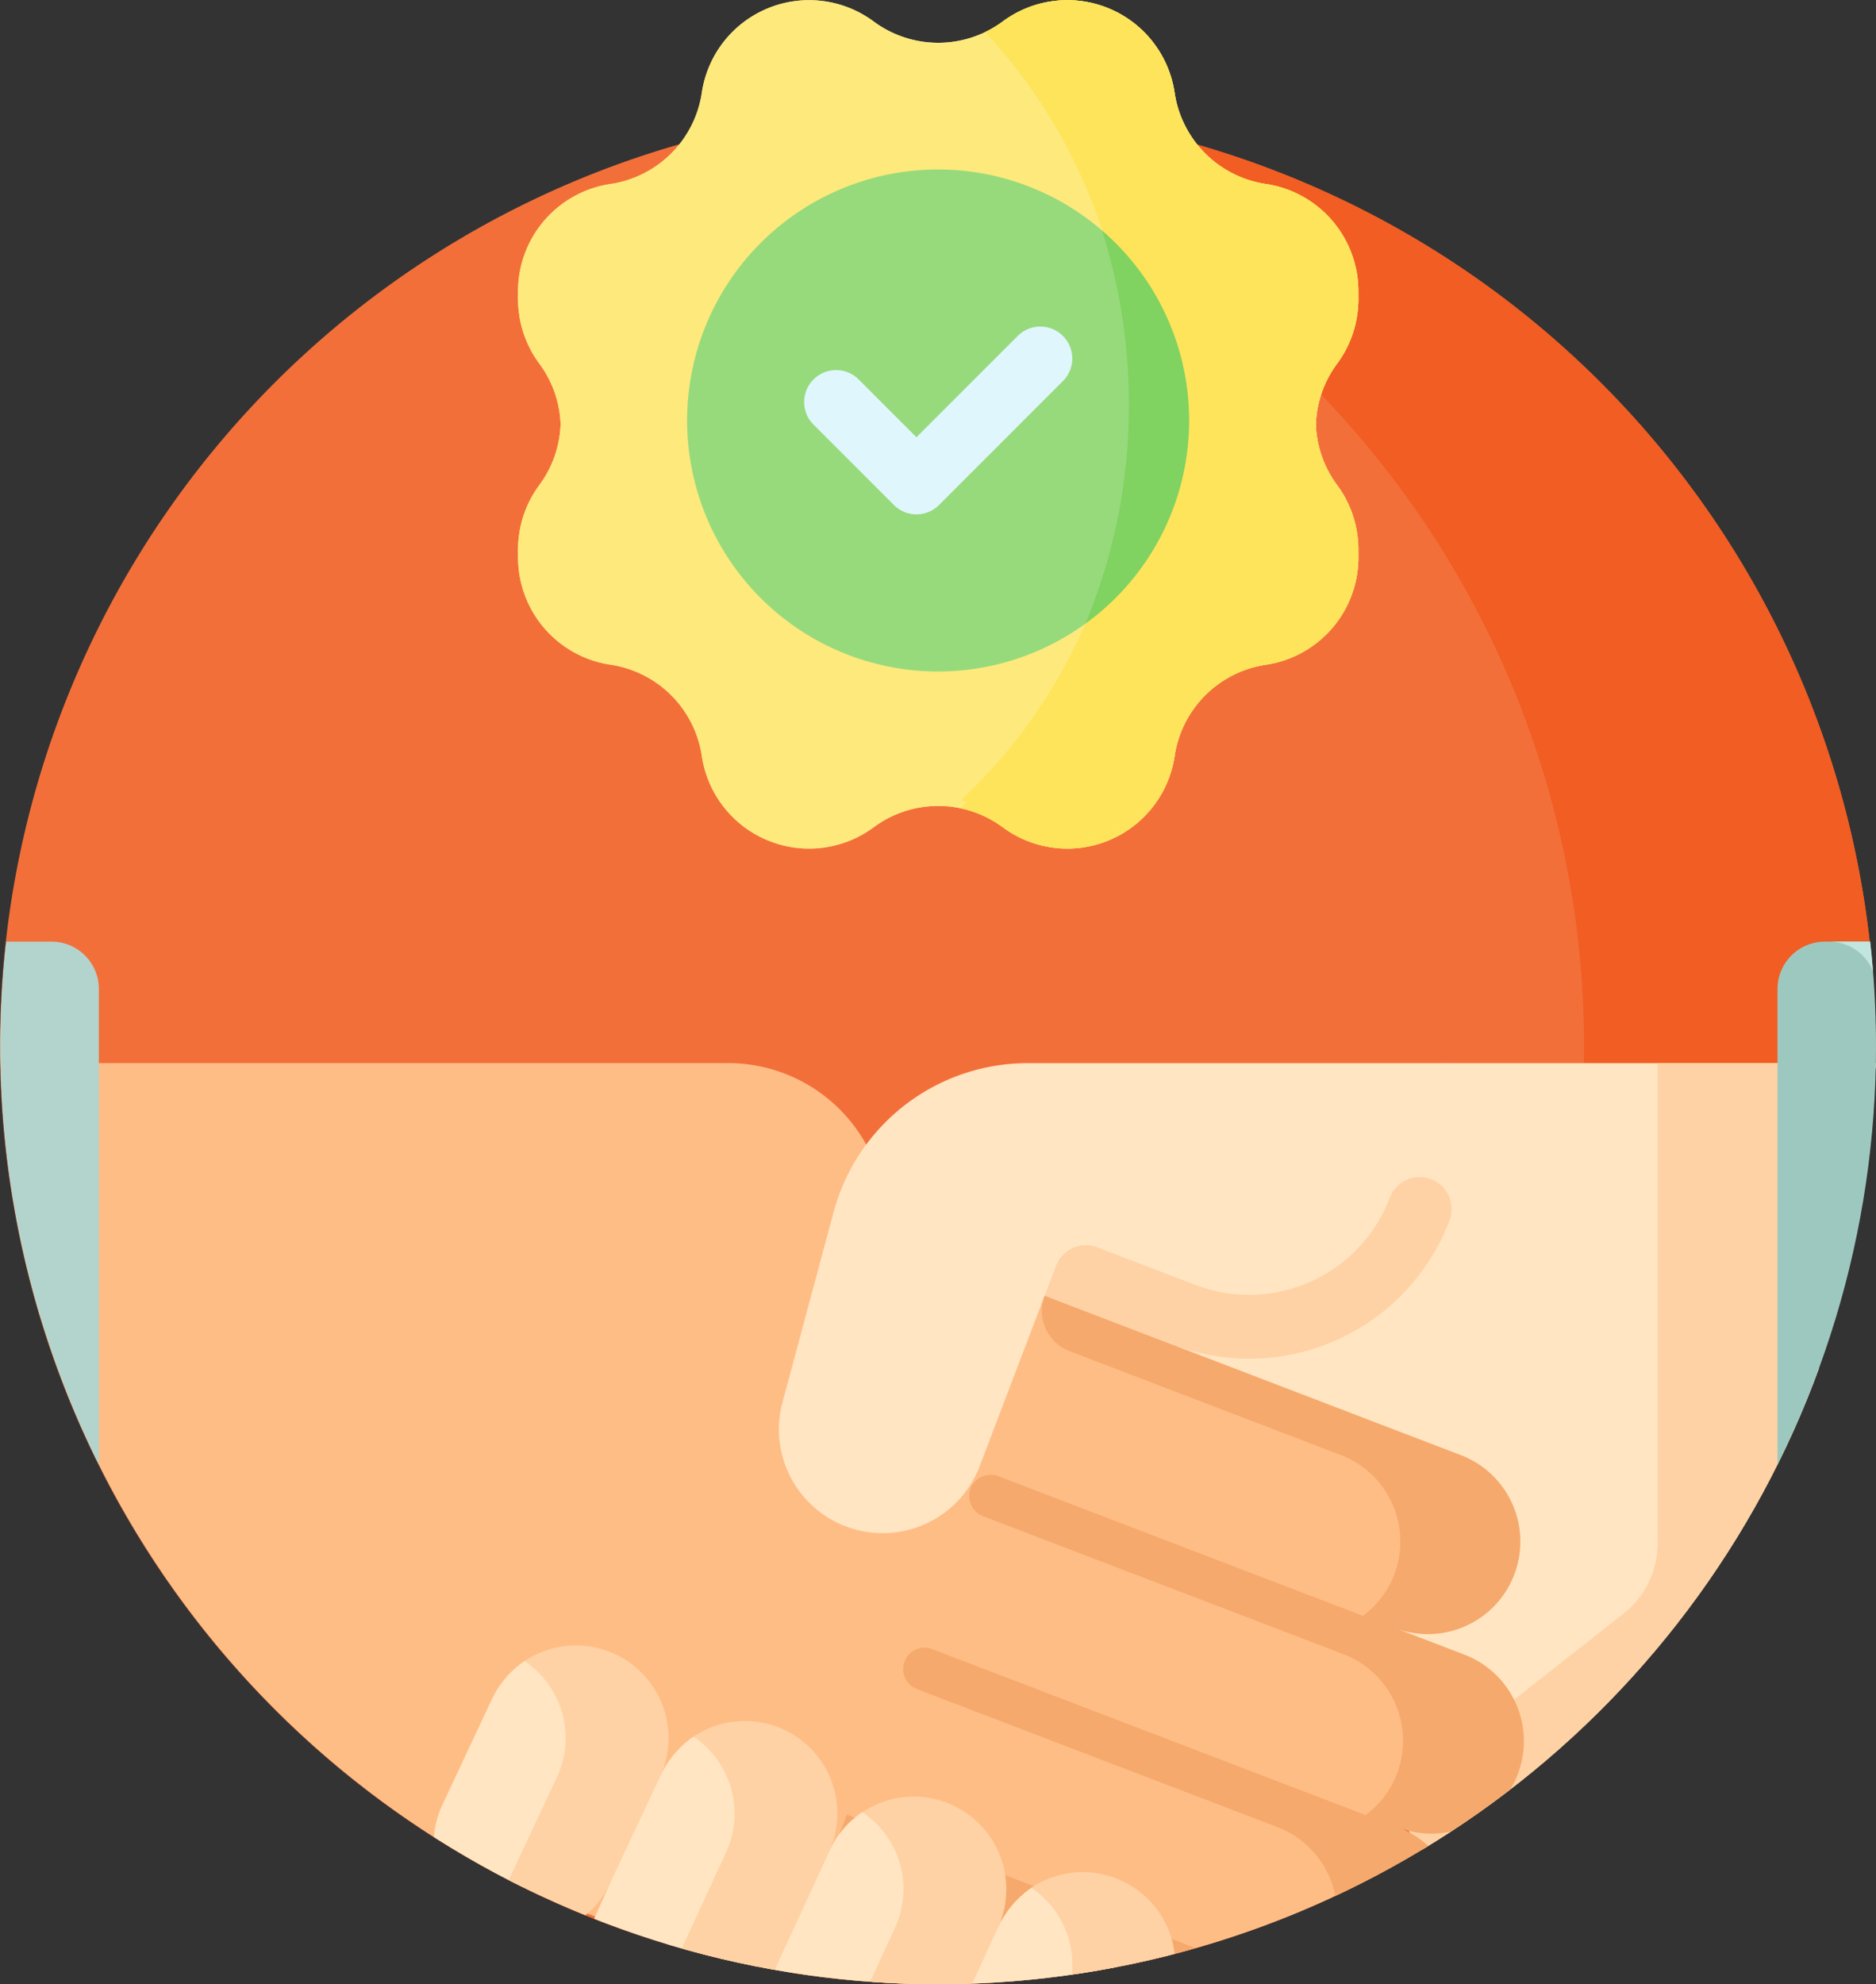 <svg id="Honest_Open_Communication" data-name="Honest, Open Communication" xmlns="http://www.w3.org/2000/svg" xmlns:xlink="http://www.w3.org/1999/xlink" width="86.496" height="91.454" viewBox="0 0 86.496 91.454">
  <rect x="0" y="0" width="86.496" height="91.454" fill="#333333" stroke="none"/>
  <defs>
    <clipPath id="clip-path">
      <path id="Path_21751" data-name="Path 21751" d="M86.976,92.652A43.238,43.238,0,1,1,43.737,49.413,43.239,43.239,0,0,1,86.976,92.652Zm0,0" transform="translate(-0.5 -49.413)" fill="#937de2"/>
    </clipPath>
  </defs>
  <path id="Path_21746" data-name="Path 21746" d="M86.976,92.652A43.238,43.238,0,1,1,43.737,49.413,43.239,43.239,0,0,1,86.976,92.652Zm0,0" transform="translate(-0.5 -44.436)" fill="#f36f3a"/>
  <path id="Path_21747" data-name="Path 21747" d="M202.56,49.414a43.56,43.56,0,0,0-6.72.521,43.243,43.243,0,0,1,0,85.434,43.24,43.24,0,1,0,6.717-85.955Zm0,0" transform="translate(-159.323 -44.436)" fill="#f15d22"/>
  <g id="Mask_Group_43" data-name="Mask Group 43" transform="translate(0.02 4.978)" clip-path="url(#clip-path)">
    <g id="agreement" transform="translate(-5.548 -4.619)">
      <path id="Path_21648" data-name="Path 21648" d="M283.238,279.753l15.992-12.575,4.561-24.134H283.713L261.6,251.482Z" transform="translate(-211.746 -194.403)" fill="#ffe5c2"/>
      <path id="Path_21649" data-name="Path 21649" d="M386.88,243.042l-4.561,24.134-15.99,12.574-2.077-2.713,10.975-8.631a4.1,4.1,0,0,0,1.564-3.22V243.042Z" transform="translate(-294.836 -194.4)" fill="#fed2a4"/>
      <path id="Path_21650" data-name="Path 21650" d="M98.719,269.125s3.186-6.263.985-7.1L82.45,253.762l-5.976-2.28-2.055-4.3a7.28,7.28,0,0,0-6.567-4.139H38.844l-3.319,12.8,3.319,11.331,15.992,12.575,15.45,5.895,18.772,7.189a4.266,4.266,0,0,0,3.041-7.971L75.484,278.5h0l20.192,7.729a4.266,4.266,0,1,0,3.041-7.971l2.746-3.809Z" transform="translate(-28.755 -194.403)" fill="#ffbd86"/>
      <path id="Path_21651" data-name="Path 21651" d="M0,215.839v31.387a2.181,2.181,0,0,0,2.181,2.181H5.19a2.181,2.181,0,0,0,2.181-2.181V215.839a2.181,2.181,0,0,0-2.181-2.181H2.181A2.181,2.181,0,0,0,0,215.839Z" transform="translate(0 -170.616)" fill="#c2e6df"/>
      <path id="Path_21652" data-name="Path 21652" d="M18.4,213.659H12.966a2.181,2.181,0,0,1,2.181,2.181v31.387a2.181,2.181,0,0,1-2.181,2.181H18.4a2.181,2.181,0,0,0,2.181-2.181V215.84A2.181,2.181,0,0,0,18.4,213.659Z" transform="translate(-10.495 -170.617)" fill="#b3d4cd"/>
      <path id="Path_21653" data-name="Path 21653" d="M469.148,215.839v31.387a2.181,2.181,0,0,1-2.181,2.181H461.24a2.181,2.181,0,0,1-2.181-2.181V215.839a2.181,2.181,0,0,1,2.181-2.181h5.727A2.181,2.181,0,0,1,469.148,215.839Z" transform="translate(-371.576 -170.616)" fill="#9dc8bf"/>
      <path id="Path_21654" data-name="Path 21654" d="M477.076,213.659h-5.528a2.181,2.181,0,0,1,2.181,2.181v31.387a2.181,2.181,0,0,1-2.181,2.181h5.528a2.181,2.181,0,0,0,2.181-2.181V215.84A2.181,2.181,0,0,0,477.076,213.659Z" transform="translate(-381.685 -170.617)" fill="#c2e6df"/>
      <path id="Path_21655" data-name="Path 21655" d="M247.968,243.045H228.916a9.27,9.27,0,0,0-8.952,6.864l-2.36,8.78a4.784,4.784,0,0,0,9.089,2.947l3-7.874,4.9-.25c4.348,1.665,8.839,1.463,10.493-2.888Z" transform="translate(-176.001 -194.403)" fill="#ffe5c2"/>
      <g id="Group_1702" data-name="Group 1702" transform="translate(53.695 53.895)">
        <path id="Path_21656" data-name="Path 21656" d="M300.429,272.6a9.886,9.886,0,0,1-12.777,5.721l-5.892-2.252.526-1.378a1.474,1.474,0,0,1,1.9-.85l4.515,1.73a6.942,6.942,0,0,0,8.972-4.017,1.472,1.472,0,0,1,2.753,1.047Z" transform="translate(-281.761 -270.606)" fill="#fed2a4"/>
      </g>
      <path id="Path_21657" data-name="Path 21657" d="M176.665,5.865a5,5,0,0,1,7.921,3.281,5,5,0,0,0,4.211,4.211,5,5,0,0,1,3.281,7.921,5,5,0,0,0,0,5.955,5,5,0,0,1-3.281,7.921,5,5,0,0,0-4.211,4.211,5,5,0,0,1-7.921,3.281,5,5,0,0,0-5.955,0,5,5,0,0,1-7.921-3.281,5,5,0,0,0-4.211-4.211,5,5,0,0,1-3.281-7.921,5,5,0,0,0,0-5.955,5,5,0,0,1,3.281-7.921,5,5,0,0,0,4.211-4.211,5,5,0,0,1,7.921-3.281,5,5,0,0,0,5.955,0Z" transform="translate(-124.901 -4.876)" fill="#fee97d"/>
      <path id="Path_21658" data-name="Path 21658" d="M176.665,5.865a5,5,0,0,1,7.921,3.281,5,5,0,0,0,4.211,4.211,5,5,0,0,1,3.281,7.921,5,5,0,0,0,0,5.955,5,5,0,0,1-3.281,7.921,5,5,0,0,0-4.211,4.211,5,5,0,0,1-7.921,3.281,5,5,0,0,0-5.955,0,5,5,0,0,1-7.921-3.281,5,5,0,0,0-4.211-4.211,5,5,0,0,1-3.281-7.921,5,5,0,0,0,0-5.955,5,5,0,0,1,3.281-7.921,5,5,0,0,0,4.211-4.211,5,5,0,0,1,7.921-3.281,5,5,0,0,0,5.955,0Z" transform="translate(-124.901 -4.876)" fill="#fee97d"/>
      <path id="Path_21659" data-name="Path 21659" d="M278.78,27.234a5,5,0,0,1,0-5.955,5,5,0,0,0-3.281-7.921,5,5,0,0,1-4.211-4.211,5,5,0,0,0-7.921-3.281,5,5,0,0,1-.819.49,24.675,24.675,0,0,1,6.635,17.169,24.385,24.385,0,0,1-7.76,18.249,4.981,4.981,0,0,1,1.944.872,5,5,0,0,0,7.921-3.281,5,5,0,0,1,4.211-4.211A5,5,0,0,0,278.78,27.234Z" transform="translate(-211.603 -4.877)" fill="#fee45a"/>
      <g id="Group_1703" data-name="Group 1703" transform="translate(43.867 59.36)">
        <path id="Path_21660" data-name="Path 21660" d="M249.662,431.959l-18.772-7.189-.7,1.847,13.948,5.342a4.265,4.265,0,0,1,1.022,7.41l1.465.561a4.266,4.266,0,1,0,3.041-7.971Z" transform="translate(-230.186 -400.856)" fill="#f6a96c"/>
        <path id="Path_21661" data-name="Path 21661" d="M273.459,315.809l-3.04-1.163a4.265,4.265,0,0,0,2.911-8.017l-19.18-7.345a1.98,1.98,0,0,0,1.142,2.554l12.51,4.791a4.265,4.265,0,0,1,1.025,7.408l-16.794-6.428a.988.988,0,1,0-.706,1.845l16.6,6.355a4.265,4.265,0,0,1,1.021,7.41l-19.96-7.64a.988.988,0,1,0-.706,1.845l16.6,6.355a4.265,4.265,0,0,1,1.022,7.41l1.465.561a4.266,4.266,0,1,0,3.041-7.971,4.266,4.266,0,1,0,3.041-7.971Z" transform="translate(-244.323 -299.283)" fill="#f6a96c"/>
      </g>
      <g id="Group_1704" data-name="Group 1704" transform="translate(25.523 76.202)">
        <path id="Path_21662" data-name="Path 21662" d="M260,454.418s3.459-.946,4.421-3.1l1.069-6.232c-.442-2.6-4-2.6-4-2.6a4.539,4.539,0,0,0-1.523,1.8l-2.064.451-.051,4.041A4.266,4.266,0,0,0,260,454.418Z" transform="translate(-233.934 -432.037)" fill="#ffe5c2"/>
        <path id="Path_21663" data-name="Path 21663" d="M210.931,439.2a4.266,4.266,0,0,0,5.636-2.153l1.393-8.553a5.268,5.268,0,0,0-.484-4.459,7.328,7.328,0,0,0-3.5-.264,4.244,4.244,0,0,0-1.523,1.8l-2.507,3.176-1.171,4.812a4.266,4.266,0,0,0,2.153,5.636Z" transform="translate(-194.213 -416.81)" fill="#ffe5c2"/>
        <path id="Path_21664" data-name="Path 21664" d="M170.061,421.363a4.266,4.266,0,0,0,5.636-2.153l1.523-9.686c.121-3.307-4.111-3.589-4.111-3.589a4.494,4.494,0,0,0-1.523,1.8l-3.033,1.39.739,3.5-1.385,3.1a4.266,4.266,0,0,0,2.153,5.636Z" transform="translate(-161.131 -402.452)" fill="#ffe5c2"/>
        <path id="Path_21665" data-name="Path 21665" d="M136.457,399.991l6.186-7.387c.962-2.151,1.082-3.829-1.069-4.791l-3.454-.154a4.39,4.39,0,0,0-1.523,1.8l-2.293,4.891A4.266,4.266,0,0,0,136.457,399.991Z" transform="translate(-133.932 -387.66)" fill="#ffe5c2"/>
      </g>
      <g id="Group_1705" data-name="Group 1705" transform="translate(27.419 75.481)">
        <path id="Path_21666" data-name="Path 21666" d="M273.652,439.074a4.262,4.262,0,0,0-4.113.349,4.266,4.266,0,0,1,1.523,5.287l-2.115,4.493a4.243,4.243,0,0,1-1.523,1.8,4.264,4.264,0,0,0,6.266-1.8l2.115-4.493A4.266,4.266,0,0,0,273.652,439.074Z" transform="translate(-243.88 -428.253)" fill="#fed2a4"/>
        <path id="Path_21667" data-name="Path 21667" d="M226.142,420.8a4.263,4.263,0,0,0-4.113.349,4.266,4.266,0,0,1,1.523,5.287l-3.678,7.989a4.243,4.243,0,0,1-1.523,1.8,4.312,4.312,0,0,0,.63.349,4.266,4.266,0,0,0,5.636-2.153l3.678-7.989A4.266,4.266,0,0,0,226.142,420.8Z" transform="translate(-204.159 -413.46)" fill="#fed2a4"/>
        <path id="Path_21668" data-name="Path 21668" d="M185.272,402.523a4.263,4.263,0,0,0-4.113.349,4.266,4.266,0,0,1,1.523,5.287L179,416.147a4.243,4.243,0,0,1-1.523,1.8,4.264,4.264,0,0,0,6.266-1.8l3.678-7.988A4.266,4.266,0,0,0,185.272,402.523Z" transform="translate(-171.077 -398.668)" fill="#fed2a4"/>
        <path id="Path_21669" data-name="Path 21669" d="M150.284,384.248a4.262,4.262,0,0,0-4.113.349,4.266,4.266,0,0,1,1.523,5.287l-2.293,4.891a4.243,4.243,0,0,1-1.523,1.8,4.264,4.264,0,0,0,6.266-1.8l2.293-4.891A4.266,4.266,0,0,0,150.284,384.248Z" transform="translate(-143.878 -383.875)" fill="#fed2a4"/>
      </g>
      <path id="Path_21670" data-name="Path 21670" d="M217.444,57.432c0,3.853-3.8,9.368-3.8,9.368a11.569,11.569,0,1,1,.767-18.128s3.03,5.256,3.03,8.76Z" transform="translate(-158.077 -38.052)" fill="#97da7b"/>
      <path id="Path_21671" data-name="Path 21671" d="M292.369,60.6a26.258,26.258,0,0,1,1.242,8.029,25.98,25.98,0,0,1-2.009,10.1,11.562,11.562,0,0,0,.767-18.128Z" transform="translate(-236.031 -49.981)" fill="#80d261"/>
      <g id="Group_1706" data-name="Group 1706" transform="translate(42.606 15.052)">
        <path id="Path_21672" data-name="Path 21672" d="M228.746,92.514a1.468,1.468,0,0,1-1.041-.431L224,88.378a1.472,1.472,0,1,1,2.082-2.082l2.664,2.664,4.67-4.67a1.472,1.472,0,0,1,2.082,2.082l-5.711,5.711A1.468,1.468,0,0,1,228.746,92.514Z" transform="translate(-223.568 -83.859)" fill="#dff6fd"/>
      </g>
    </g>
  </g>
  <g id="agreement-2" data-name="agreement" transform="translate(23.878)">
    <path id="Path_21657-2" data-name="Path 21657" d="M176.665,5.865a5,5,0,0,1,7.921,3.281,5,5,0,0,0,4.211,4.211,5,5,0,0,1,3.281,7.921,5,5,0,0,0,0,5.955,5,5,0,0,1-3.281,7.921,5,5,0,0,0-4.211,4.211,5,5,0,0,1-7.921,3.281,5,5,0,0,0-5.955,0,5,5,0,0,1-7.921-3.281,5,5,0,0,0-4.211-4.211,5,5,0,0,1-3.281-7.921,5,5,0,0,0,0-5.955,5,5,0,0,1,3.281-7.921,5,5,0,0,0,4.211-4.211,5,5,0,0,1,7.921-3.281,5,5,0,0,0,5.955,0Z" transform="translate(-154.308 -4.876)" fill="#fee97d"/>
    <path id="Path_21658-2" data-name="Path 21658" d="M176.665,5.865a5,5,0,0,1,7.921,3.281,5,5,0,0,0,4.211,4.211,5,5,0,0,1,3.281,7.921,5,5,0,0,0,0,5.955,5,5,0,0,1-3.281,7.921,5,5,0,0,0-4.211,4.211,5,5,0,0,1-7.921,3.281,5,5,0,0,0-5.955,0,5,5,0,0,1-7.921-3.281,5,5,0,0,0-4.211-4.211,5,5,0,0,1-3.281-7.921,5,5,0,0,0,0-5.955,5,5,0,0,1,3.281-7.921,5,5,0,0,0,4.211-4.211,5,5,0,0,1,7.921-3.281,5,5,0,0,0,5.955,0Z" transform="translate(-154.308 -4.876)" fill="#fee97d"/>
    <path id="Path_21659-2" data-name="Path 21659" d="M278.78,27.234a5,5,0,0,1,0-5.955,5,5,0,0,0-3.281-7.921,5,5,0,0,1-4.211-4.211,5,5,0,0,0-7.921-3.281,5,5,0,0,1-.819.49,24.675,24.675,0,0,1,6.635,17.169,24.385,24.385,0,0,1-7.76,18.249,4.981,4.981,0,0,1,1.944.872,5,5,0,0,0,7.921-3.281,5,5,0,0,1,4.211-4.211A5,5,0,0,0,278.78,27.234Z" transform="translate(-241.01 -4.877)" fill="#fee45a"/>
    <path id="Path_21670-2" data-name="Path 21670" d="M217.444,57.432c0,3.853-3.8,9.368-3.8,9.368a11.569,11.569,0,1,1,.767-18.128s3.03,5.256,3.03,8.76Z" transform="translate(-187.483 -38.052)" fill="#97da7b"/>
    <path id="Path_21671-2" data-name="Path 21671" d="M292.369,60.6a26.258,26.258,0,0,1,1.242,8.029,25.98,25.98,0,0,1-2.009,10.1,11.562,11.562,0,0,0,.767-18.128Z" transform="translate(-265.438 -49.981)" fill="#80d261"/>
    <g id="Group_1706-2" data-name="Group 1706" transform="translate(13.199 15.052)">
      <path id="Path_21672-2" data-name="Path 21672" d="M228.746,92.514a1.468,1.468,0,0,1-1.041-.431L224,88.378a1.472,1.472,0,1,1,2.082-2.082l2.664,2.664,4.67-4.67a1.472,1.472,0,0,1,2.082,2.082l-5.711,5.711A1.468,1.468,0,0,1,228.746,92.514Z" transform="translate(-223.568 -83.859)" fill="#dff6fd"/>
    </g>
  </g>
</svg>

